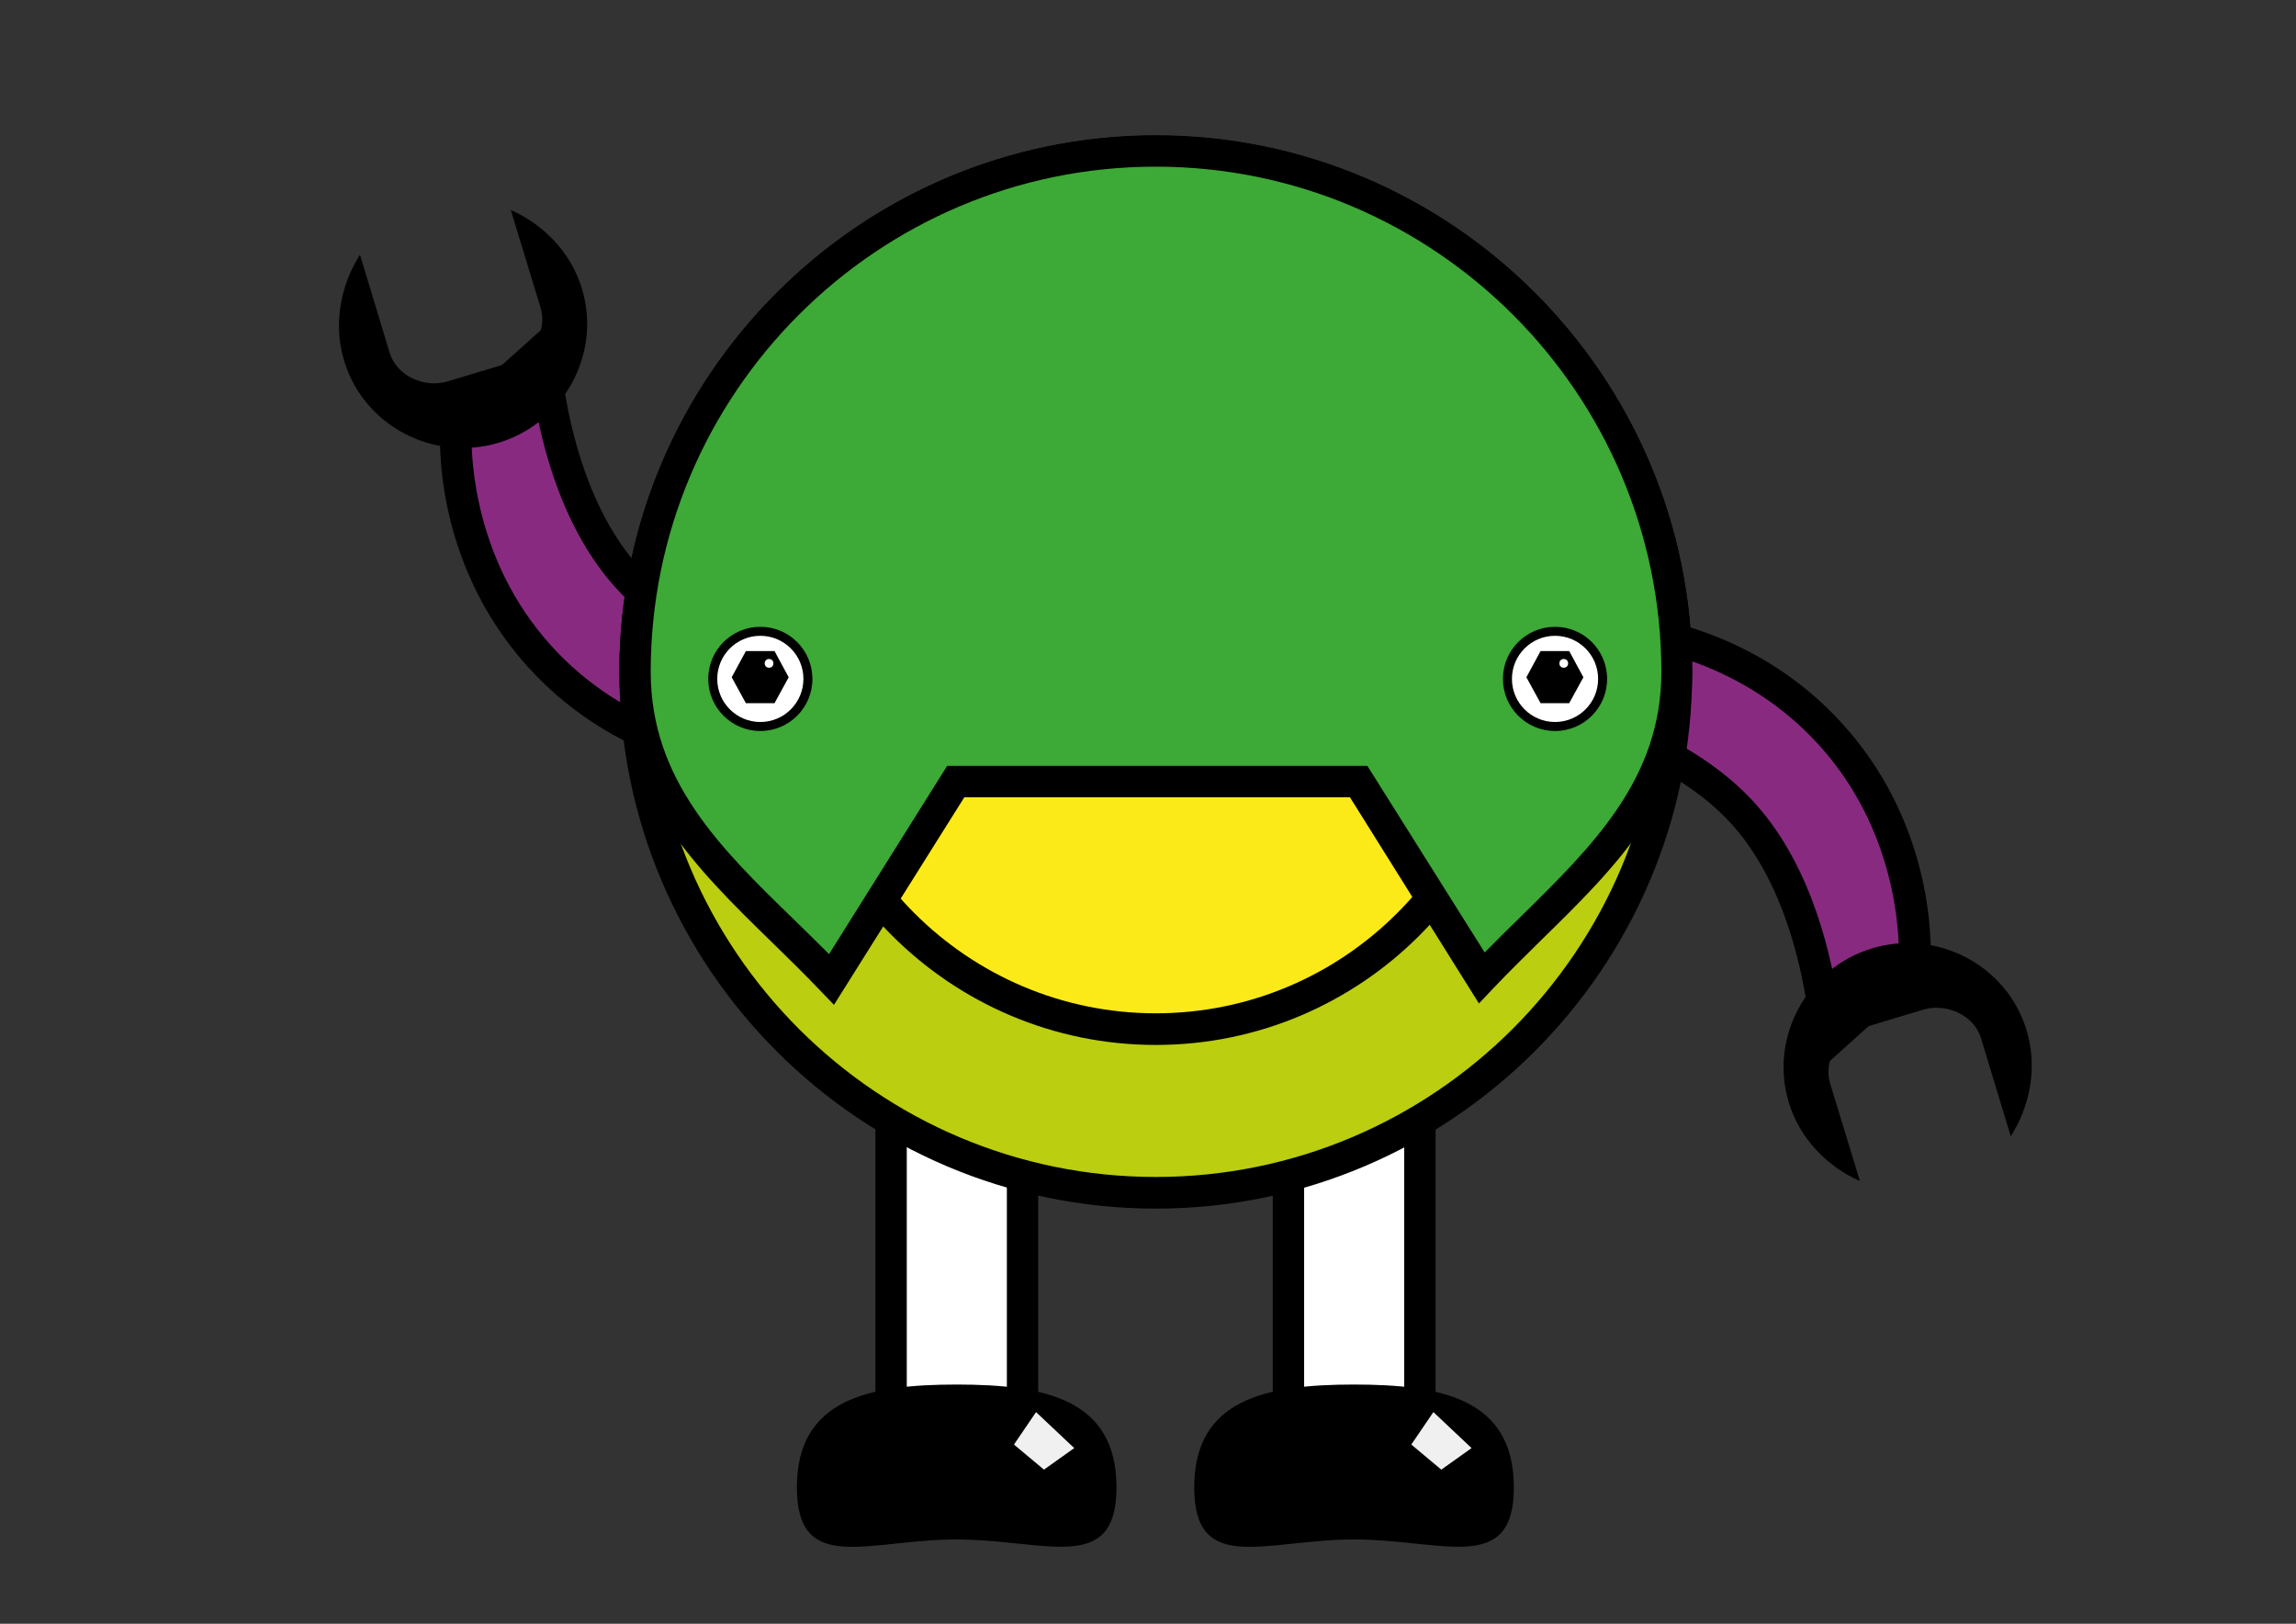 <?xml version="1.0" encoding="utf-8"?>
<!-- Generator: Adobe Illustrator 21.0.2, SVG Export Plug-In . SVG Version: 6.00 Build 0)  -->
<svg version="1.1" id="BEAM" xmlns="http://www.w3.org/2000/svg" xmlns:xlink="http://www.w3.org/1999/xlink" x="0px" y="0px"
	 viewBox="0 0 841.9 595.3" style="enable-background:new 0 0 841.9 595.3;" xml:space="preserve">
<rect x="0" y="0" width="841.9" height="595.3" fill="#333333" stroke="none"/>
<style type="text/css">
	.st0{fill:#892A81;}
	.st1{fill:#FFFFFF;}
	.st2{opacity:0.94;}
	.st3{fill:#BBCE0F;}
	.st4{fill:#FCEA18;}
	.st5{fill:#3DA936;}
</style>
<g>
	<g>
		<g>
			<path class="st0" d="M199.5,127.7c0,0,2.1,52.2,30.4,83.7c28.3,31.5,80,39.2,80,39.2l-32.2,28.9c0,0-45.9-1.3-80-39.2
				s-30.4-83.7-30.4-83.7L199.5,127.7z"/>
			<path d="M279.7,285.4l-2.3-0.1c-2-0.1-48.8-1.8-84.1-41.1c-35.3-39.3-32-86.1-31.8-88l0.2-2.3l43-38.6l0.5,12.2
				c0,0.5,2.4,50.6,28.9,80.1c26.5,29.6,76,37.3,76.5,37.4l12.1,1.8L279.7,285.4z M172.9,159.3c-0.1,9.3,1.2,46.3,29,77.2
				c27.8,30.9,64.4,36.3,73.7,37.2l21.9-19.7c-17.4-4.2-50.6-15-71.9-38.7c-21.3-23.7-28.4-57.9-30.7-75.7L172.9,159.3z"/>
		</g>
		<g>
			<g>
				<path d="M126.2,132.3c-4.2-13.8-1.1-28.2,5.8-38.9l10.9,36c2.6,8.5,12.8,13,21.3,10.4l22.6-6.8c8.5-2.6,14-11.8,11.4-20.3
					L187.3,77c11.6,5.1,22,15.2,26.1,28.9c7.2,23.8-6.7,49.2-30.5,56.4S133.4,156.2,126.2,132.3z"/>
			</g>
		</g>
	</g>
	<g>
		<g>
			<path class="st0" d="M669.8,382.3c0,0-2.1-52.2-30.4-83.7s-80-39.2-80-39.2l32.2-28.9c0,0,45.9,1.3,80,39.2
				c34,37.9,30.4,83.7,30.4,83.7L669.8,382.3z"/>
			<path d="M664.6,394.7l-0.5-12.2c0-0.5-2.4-50.6-28.9-80.1c-26.5-29.6-76-37.3-76.5-37.4l-12.1-1.8l43-38.6l2.3,0.1
				c2,0.1,48.8,1.8,84.1,41.1c35.3,39.3,32,86.1,31.8,88l-0.2,2.3L664.6,394.7z M571.8,256c17.4,4.2,50.6,15,71.9,38.7
				c21.3,23.7,28.4,57.9,30.7,75.7l21.9-19.7c0.1-9.3-1.2-46.3-29-77.2c-27.9-31.1-64.4-36.3-73.7-37.2L571.8,256z"/>
		</g>
		<g>
			<g>
				<path d="M743.1,377.7c4.2,13.8,1.1,28.2-5.8,38.9l-10.9-36c-2.6-8.5-12.8-13-21.3-10.4l-22.6,6.8c-8.5,2.6-14,11.8-11.4,20.3
					L682,433c-11.6-5.1-22-15.2-26.1-28.9c-7.2-23.8,6.7-49.2,30.5-56.4S735.9,353.8,743.1,377.7z"/>
			</g>
		</g>
	</g>
	<g>
		<g>
			<rect x="326.7" y="395.1" class="st1" width="48.2" height="135.9"/>
			<path d="M380.7,536.7H321V389.3h59.7V536.7z M332.5,525.2h36.7V400.8h-36.7V525.2z"/>
		</g>
		<g>
			<path d="M409.4,545.3c0,32.3-26.2,19.1-58.6,19.1s-58.6,13.3-58.6-19.1c0-32.3,26.2-37.7,58.6-37.7S409.4,513,409.4,545.3z"/>
		</g>
		<g class="st2">
			<polygon class="st1" points="393.9,530.9 382.8,538.8 371.8,529.6 379.9,517.7 			"/>
		</g>
	</g>
	<g>
		<g>
			<rect x="472.4" y="395.1" class="st1" width="48.2" height="135.9"/>
			<path d="M526.4,536.7h-59.7V389.3h59.7V536.7z M478.2,525.2h36.7V400.8h-36.7V525.2z"/>
		</g>
		<g>
			<path d="M555.1,545.3c0,32.3-26.2,19.1-58.6,19.1s-58.6,13.3-58.6-19.1c0-32.3,26.2-37.7,58.6-37.7S555.1,513,555.1,545.3z"/>
		</g>
		<g class="st2">
			<polygon class="st1" points="539.6,530.9 528.5,538.8 517.5,529.6 525.6,517.7 			"/>
		</g>
	</g>
	<g>
		<circle class="st3" cx="423.8" cy="246.3" r="191"/>
		<path d="M423.8,443.1c-108.5,0-196.7-88.3-196.7-196.7S315.3,49.6,423.8,49.6s196.7,88.3,196.7,196.7S532.3,443.1,423.8,443.1z
			 M423.8,61.1c-102.1,0-185.2,83.1-185.2,185.2s83.1,185.2,185.2,185.2s185.2-83.1,185.2-185.2S526,61.1,423.8,61.1z"/>
	</g>
	<g>
		<circle class="st4" cx="423.8" cy="246.3" r="131"/>
		<path d="M423.8,383.1c-75.4,0-136.8-61.3-136.8-136.7c0-75.4,61.3-136.8,136.8-136.8c75.4,0,136.7,61.3,136.7,136.8
			C560.6,321.7,499.2,383.1,423.8,383.1z M423.8,121.1c-69.1,0-125.2,56.2-125.2,125.2c0,69.1,56.2,125.2,125.2,125.2
			c69.1,0,125.2-56.2,125.2-125.2C549.1,177.3,492.9,121.1,423.8,121.1z"/>
	</g>
	<g>
		<g>
			<path class="st5" d="M498.1,286.6l45.2,71.9c32.4-34.2,71.5-61.3,71.5-112.2c0-105.5-85.5-191-191-191s-191,85.5-191,191
				c0,51.2,39.3,78.4,72,112.7l45.5-72.5H498.1z"/>
			<path d="M305.8,368.4l-5.1-5.3c-5.7-6-11.8-11.9-17.6-17.6c-27.5-26.8-56-54.6-56-99.1c0-108.5,88.3-196.7,196.7-196.7
				s196.7,88.3,196.7,196.7c0,44.1-28.1,71.6-55.3,98.2c-5.9,5.8-12,11.8-17.8,17.9l-5.1,5.4L495,292.3H353.6L305.8,368.4z
				 M423.8,61.1c-102.1,0-185.2,83.1-185.2,185.2c0,39.7,25.5,64.6,52.6,90.9c4.2,4.1,8.5,8.3,12.8,12.6l43.3-69h154.1l43,68.4
				c4.3-4.4,8.7-8.7,13-12.9c26.6-26.1,51.8-50.8,51.8-90C609.1,144.2,526,61.1,423.8,61.1z"/>
		</g>
	</g>
	<g>
		<g>
			<circle cx="278.8" cy="248.9" r="19.1"/>
		</g>
		<g>
			<circle class="st1" cx="278.8" cy="248.9" r="15.8"/>
		</g>
		<g>
			<polygon points="273.5,257.8 268.3,248.3 273.5,238.7 284,238.7 289.2,248.3 284,257.8 			"/>
		</g>
		<g>
			<circle class="st1" cx="282" cy="243.2" r="1.6"/>
		</g>
	</g>
	<g>
		<g>
			<circle cx="570.2" cy="248.9" r="19.1"/>
		</g>
		<g>
			<circle class="st1" cx="570.2" cy="248.9" r="15.8"/>
		</g>
		<g>
			<polygon points="564.9,257.8 559.7,248.3 564.9,238.7 575.4,238.7 580.6,248.3 575.4,257.8 			"/>
		</g>
		<g>
			<circle class="st1" cx="573.4" cy="243.2" r="1.6"/>
		</g>
	</g>
</g>
</svg>
